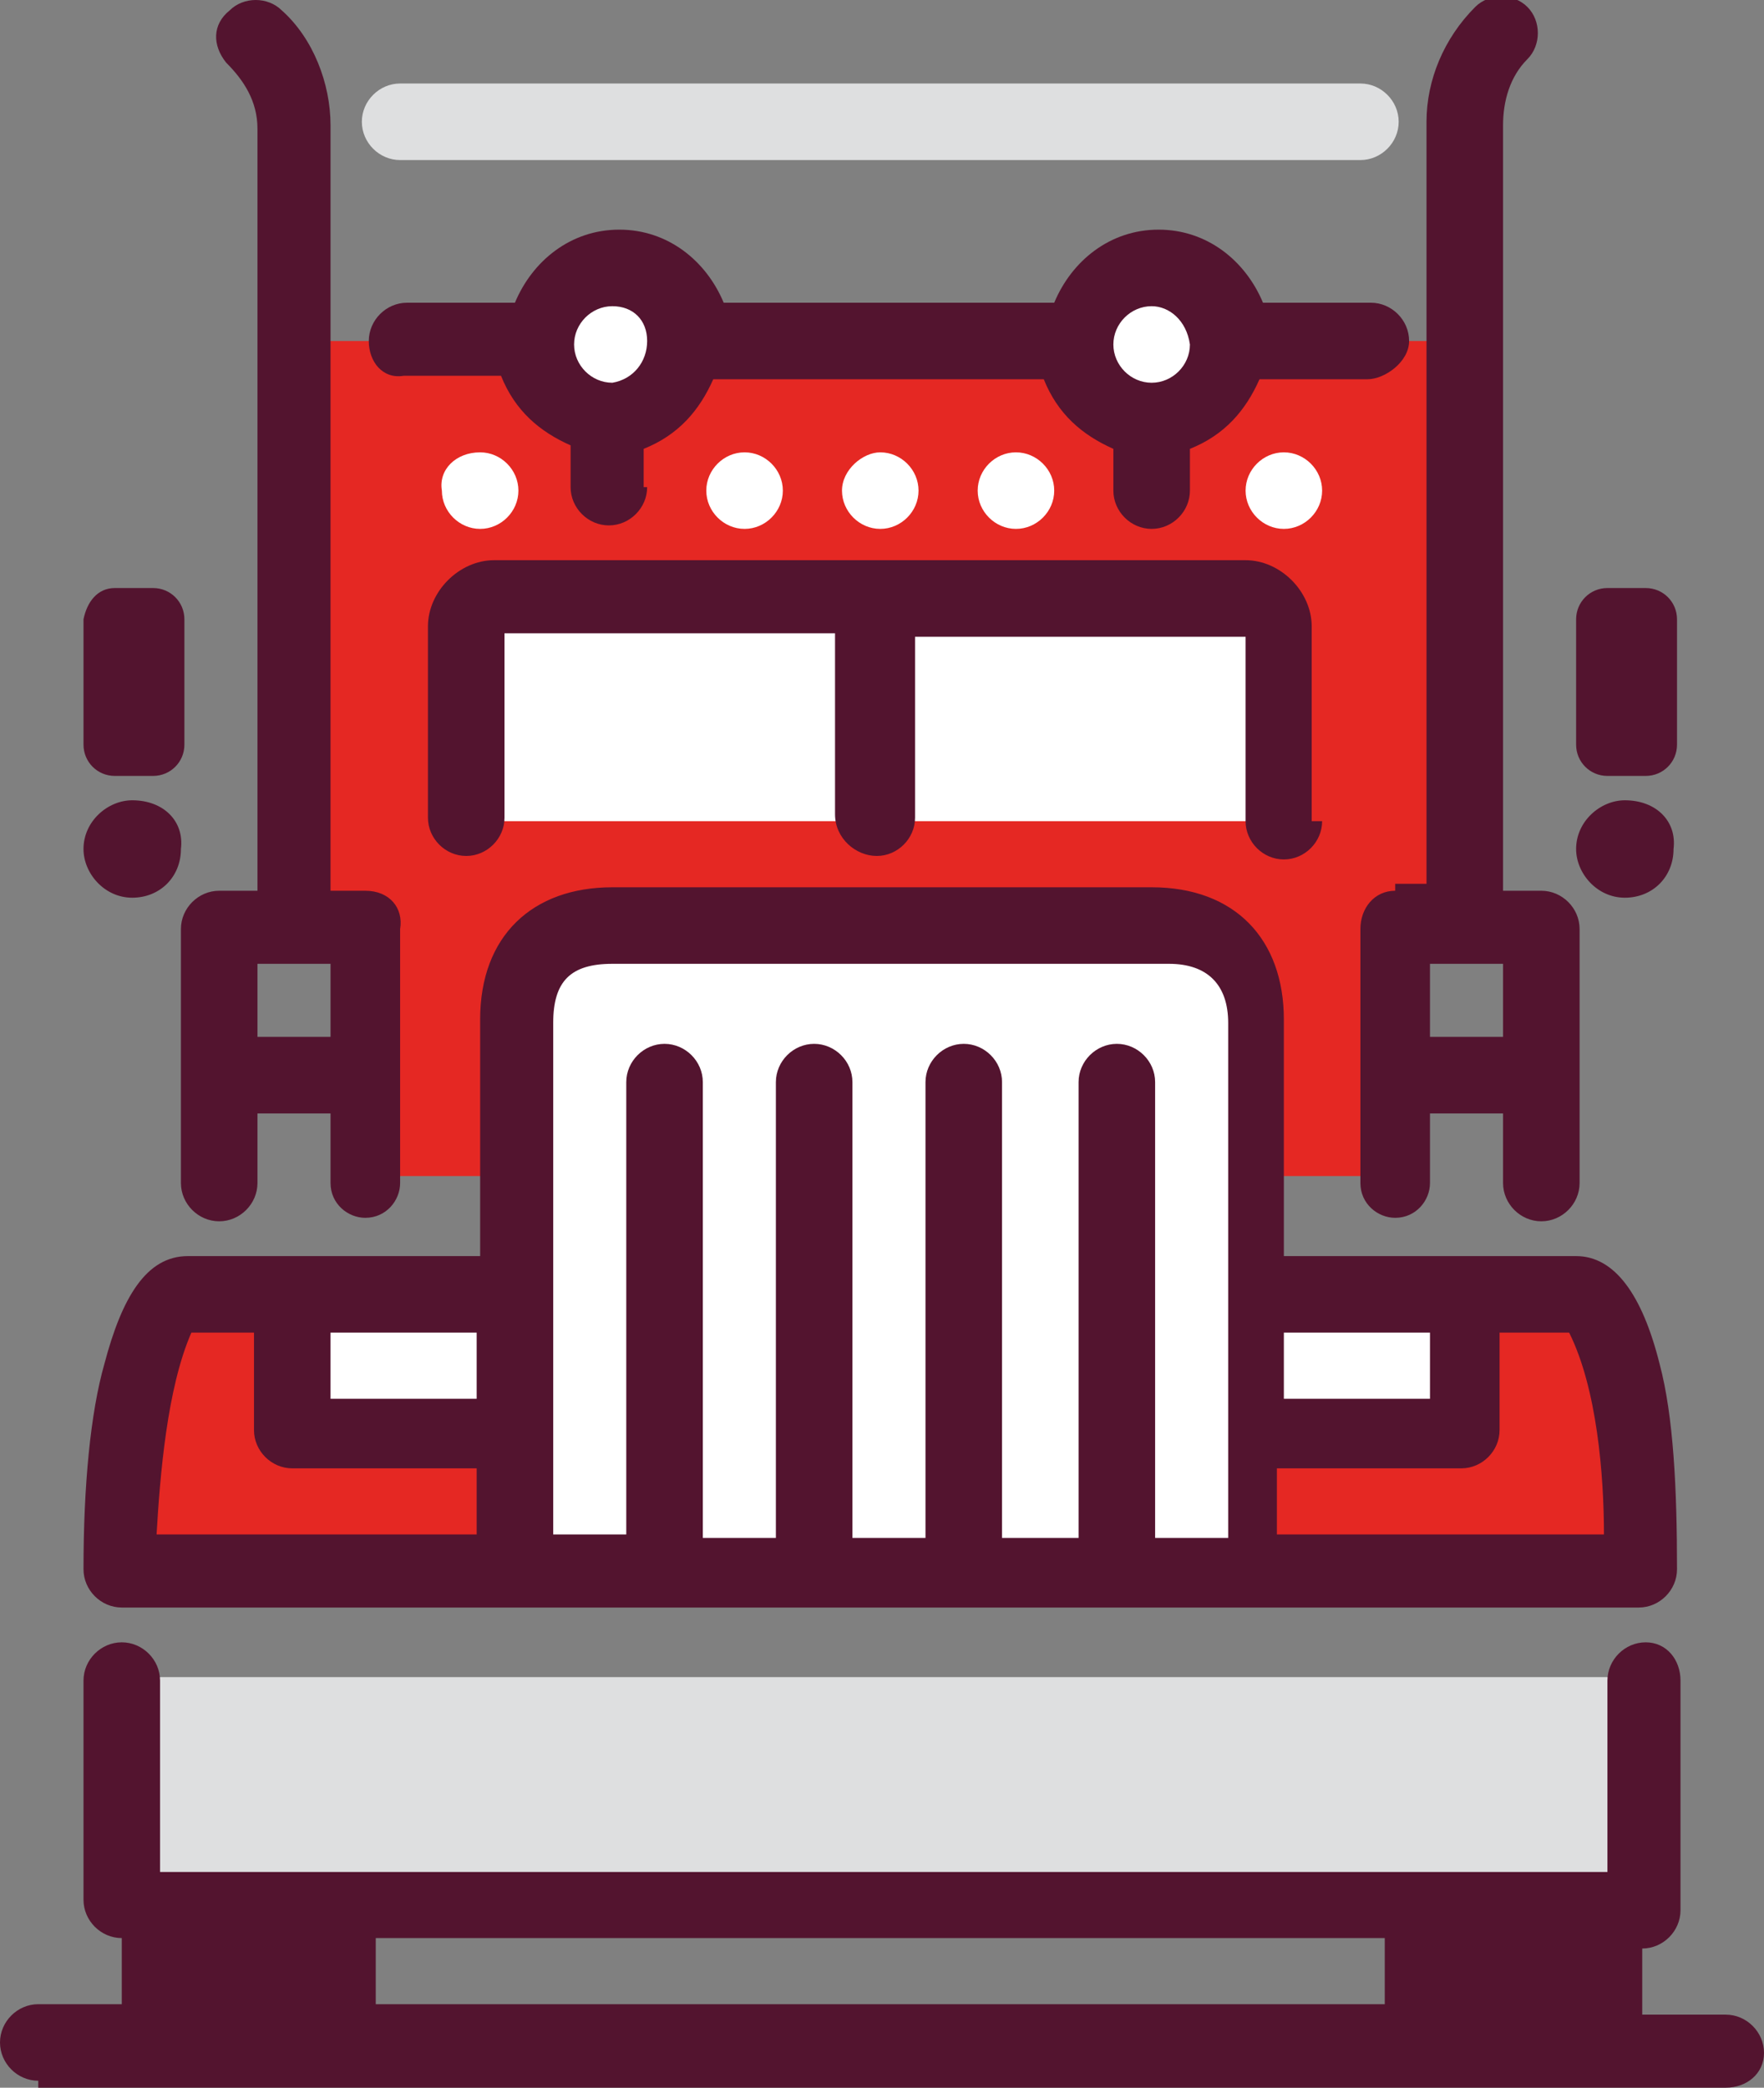 <?xml version="1.0" encoding="UTF-8"?> <!-- Generator: Adobe Illustrator 25.2.0, SVG Export Plug-In . SVG Version: 6.00 Build 0) --> <svg xmlns="http://www.w3.org/2000/svg" xmlns:xlink="http://www.w3.org/1999/xlink" version="1.1" id="Layer_1" x="0px" y="0px" viewBox="0 0 50.7 60" width="50.7" height="60" style="enable-background:new 0 0 50.7 60;" xml:space="preserve"><rect x="0" y="0" width="50.7" height="60" fill="#808080" stroke="none"/> <style type="text/css"> .st0{fill-rule:evenodd;clip-rule:evenodd;fill:#E52823;} .st1{fill-rule:evenodd;clip-rule:evenodd;fill:#FFFFFF;} .st2{fill-rule:evenodd;clip-rule:evenodd;fill:#DEDFE0;} .st3{fill-rule:evenodd;clip-rule:evenodd;fill:#53142F;} </style> <g> <path class="st0" d="M8.4,9.8h7.1c0,1.1,1,2.1,2.1,2.1c1.1,0,2.1-1,2.1-2.1H31c0,1.1,1,2.1,2.1,2.1c1.1,0,2.1-1,2.1-2.1h7.1v16.7 h-2.1v7.3h-4.2v-4.5c0-1.5-0.9-2.8-2.8-2.8H17.6c-1.9,0-2.8,1.2-2.8,2.8v4.5h-4.2v-7.3H8.4V9.8z"></path> <path class="st1" d="M36.9,23.6V18c0-0.5-0.4-0.9-0.9-0.9H14.6c-0.5,0-0.9,0.4-0.9,0.9v5.6H36.9z"></path> <rect x="3.5" y="48.2" class="st2" width="43.7" height="6.6"></rect> <path class="st3" d="M1.1,59.8c-0.6,0-1.1-0.5-1.1-1.1c0-0.6,0.5-1.1,1.1-1.1h2.4v-1.9c-0.6,0-1.1-0.5-1.1-1.1v-6.3 c0-0.6,0.5-1.1,1.1-1.1s1.1,0.5,1.1,1.1v5.5h41.6v-5.5c0-0.6,0.5-1.1,1.1-1.1s1,0.5,1,1.1v6.6c0,0.6-0.5,1.1-1.1,1.1v1.9h2.4 c0.6,0,1.1,0.5,1.1,1.1S50.2,60,49.6,60H1.1V59.8z M46.2,16.9h1.1c0.5,0,0.9,0.4,0.9,0.9v3.6c0,0.5-0.4,0.9-0.9,0.9h-1.1 c-0.5,0-0.9-0.4-0.9-0.9v-3.6C45.3,17.3,45.7,16.9,46.2,16.9 M46.7,23c-0.7,0-1.4,0.6-1.4,1.4c0,0.7,0.6,1.4,1.4,1.4 s1.4-0.6,1.4-1.4C48.2,23.6,47.6,23,46.7,23 M3.3,16.9h1.1c0.5,0,0.9,0.4,0.9,0.9v3.6c0,0.5-0.4,0.9-0.9,0.9H3.3 c-0.5,0-0.9-0.4-0.9-0.9v-3.6C2.5,17.3,2.8,16.9,3.3,16.9 M3.8,23c-0.7,0-1.4,0.6-1.4,1.4c0,0.7,0.6,1.4,1.4,1.4s1.4-0.6,1.4-1.4 C5.3,23.6,4.7,23,3.8,23 M10.5,25.6h-1V3.6c0-1.2-0.5-2.5-1.4-3.3c-0.4-0.4-1.1-0.4-1.5,0c-0.5,0.4-0.5,1-0.1,1.5 c0.5,0.5,0.9,1.1,0.9,1.9v21.9H6.3c-0.6,0-1.1,0.5-1.1,1.1V34c0,0.6,0.5,1.1,1.1,1.1s1.1-0.5,1.1-1.1v-2h2.1v2c0,0.6,0.5,1,1,1 c0.6,0,1-0.5,1-1v-7.3C11.6,26.1,11.2,25.6,10.5,25.6 M38,23.6c0,0.6-0.5,1.1-1.1,1.1s-1.1-0.5-1.1-1.1v-5.3h-9.5v5.2 c0,0.6-0.5,1.1-1.1,1.1S24,24.1,24,23.4v-5.2h-9.5v5.3c0,0.6-0.5,1.1-1.1,1.1s-1.1-0.5-1.1-1.1V18c0-1,0.9-1.9,1.9-1.9h21.6 c1,0,1.9,0.9,1.9,1.9v5.6H38z M18.6,14c0,0.6-0.5,1.1-1.1,1.1s-1.1-0.5-1.1-1.1v-1.2c-0.9-0.4-1.6-1-2-2h-2.8c-0.6,0.1-1-0.4-1-1 s0.5-1.1,1.1-1.1h3.1c0.5-1.2,1.6-2.1,3-2.1s2.5,0.9,3,2.1h9.5c0.5-1.2,1.6-2.1,3-2.1c1.4,0,2.5,0.9,3,2.1h3.1 c0.6,0,1.1,0.5,1.1,1.1c0,0.6-0.7,1.1-1.2,1.1h-3.1c-0.4,0.9-1,1.6-2,2v1.2c0,0.6-0.5,1.1-1.1,1.1s-1.1-0.5-1.1-1.1v-1.2 c-0.9-0.4-1.6-1-2-2h-9.5c-0.4,0.9-1,1.6-2,2V14H18.6z M40.1,25.6c-0.6,0-1,0.5-1,1.1V34c0,0.6,0.5,1,1,1c0.6,0,1-0.5,1-1v-2h2.1v2 c0,0.6,0.5,1.1,1.1,1.1s1.1-0.5,1.1-1.1v-7.3c0-0.6-0.5-1.1-1.1-1.1h-1.1V3.6c0-0.7,0.2-1.4,0.7-1.9c0.4-0.4,0.4-1.1,0-1.5 s-1.1-0.4-1.5,0c-0.9,0.9-1.4,2.1-1.4,3.3v21.9H40.1z M3.5,46.2c-0.6,0-1.1-0.5-1.1-1.1c0-2.4,0.2-4.5,0.6-5.9 c0.5-1.9,1.2-3.1,2.4-3.1h8.4v-6.8c0-2.4,1.5-3.8,3.8-3.8h15.5c2.4,0,3.8,1.5,3.8,3.8v6.8h8.4c1.1,0,1.9,1.1,2.4,3.1 c0.4,1.5,0.5,3.6,0.5,5.9c0,0.6-0.5,1.1-1.1,1.1H3.5z M9.5,29.8H7.4v-2.1h2.1V29.8z M41.1,27.7h2.1v2.1h-2.1V27.7z M10.8,57.6h29 v-1.9h-29V57.6z"></path> <path class="st2" d="M11.5,4.6c-0.6,0-1.1-0.5-1.1-1.1s0.5-1.1,1.1-1.1h27.6c0.6,0,1.1,0.5,1.1,1.1s-0.5,1.1-1.1,1.1 C39.2,4.6,11.5,4.6,11.5,4.6z"></path> <path class="st0" d="M46.1,44.1c0-1.7-0.2-4.2-1-5.8h-2v2.8c0,0.6-0.5,1.1-1.1,1.1h-5.3v1.9H46.1z M5.5,38.3 c-0.7,1.6-0.9,4.1-1,5.8h9.2v-1.9H8.4c-0.6,0-1.1-0.5-1.1-1.1v-2.8H5.5z"></path> <path class="st1" d="M17.6,8.8c-0.6,0-1.1,0.5-1.1,1.1s0.5,1.1,1.1,1.1c0.6-0.1,1-0.6,1-1.2S18.2,8.8,17.6,8.8 M33.1,8.8 c-0.6,0-1.1,0.5-1.1,1.1s0.5,1.1,1.1,1.1s1.1-0.5,1.1-1.1C34.1,9.2,33.6,8.8,33.1,8.8 M21.4,13c0.6,0,1.1,0.5,1.1,1.1 c0,0.6-0.5,1.1-1.1,1.1c-0.6,0-1.1-0.5-1.1-1.1C20.3,13.5,20.8,13,21.4,13 M13.8,13c0.6,0,1.1,0.5,1.1,1.1c0,0.6-0.5,1.1-1.1,1.1 s-1.1-0.5-1.1-1.1C12.6,13.5,13.1,13,13.8,13 M25.3,13c0.6,0,1.1,0.5,1.1,1.1c0,0.6-0.5,1.1-1.1,1.1s-1.1-0.5-1.1-1.1 C24.2,13.5,24.8,13,25.3,13 M29.2,13c0.6,0,1.1,0.5,1.1,1.1c0,0.6-0.5,1.1-1.1,1.1s-1.1-0.5-1.1-1.1C28.1,13.5,28.6,13,29.2,13 M36.9,13c0.6,0,1.1,0.5,1.1,1.1c0,0.6-0.5,1.1-1.1,1.1s-1.1-0.5-1.1-1.1C35.8,13.5,36.3,13,36.9,13"></path> <path class="st1" d="M36.9,40.2h4.2v-1.9h-4.2C36.9,38.3,36.9,40.2,36.9,40.2z M13.8,38.3H9.5v1.9h4.2V38.3z"></path> <path class="st1" d="M15.9,29.4v14.7H18v-13c0-0.6,0.5-1.1,1.1-1.1s1.1,0.5,1.1,1.1v13.1h2.1V31.1c0-0.6,0.5-1.1,1.1-1.1 s1.1,0.5,1.1,1.1v13.1h2.1V31.1c0-0.6,0.5-1.1,1.1-1.1s1.1,0.5,1.1,1.1v13.1H31V31.1c0-0.6,0.5-1.1,1.1-1.1s1.1,0.5,1.1,1.1v13.1 h2.1V29.4c0-1.1-0.6-1.7-1.7-1.7h-16C16.4,27.7,15.9,28.2,15.9,29.4"></path> </g> </svg> 